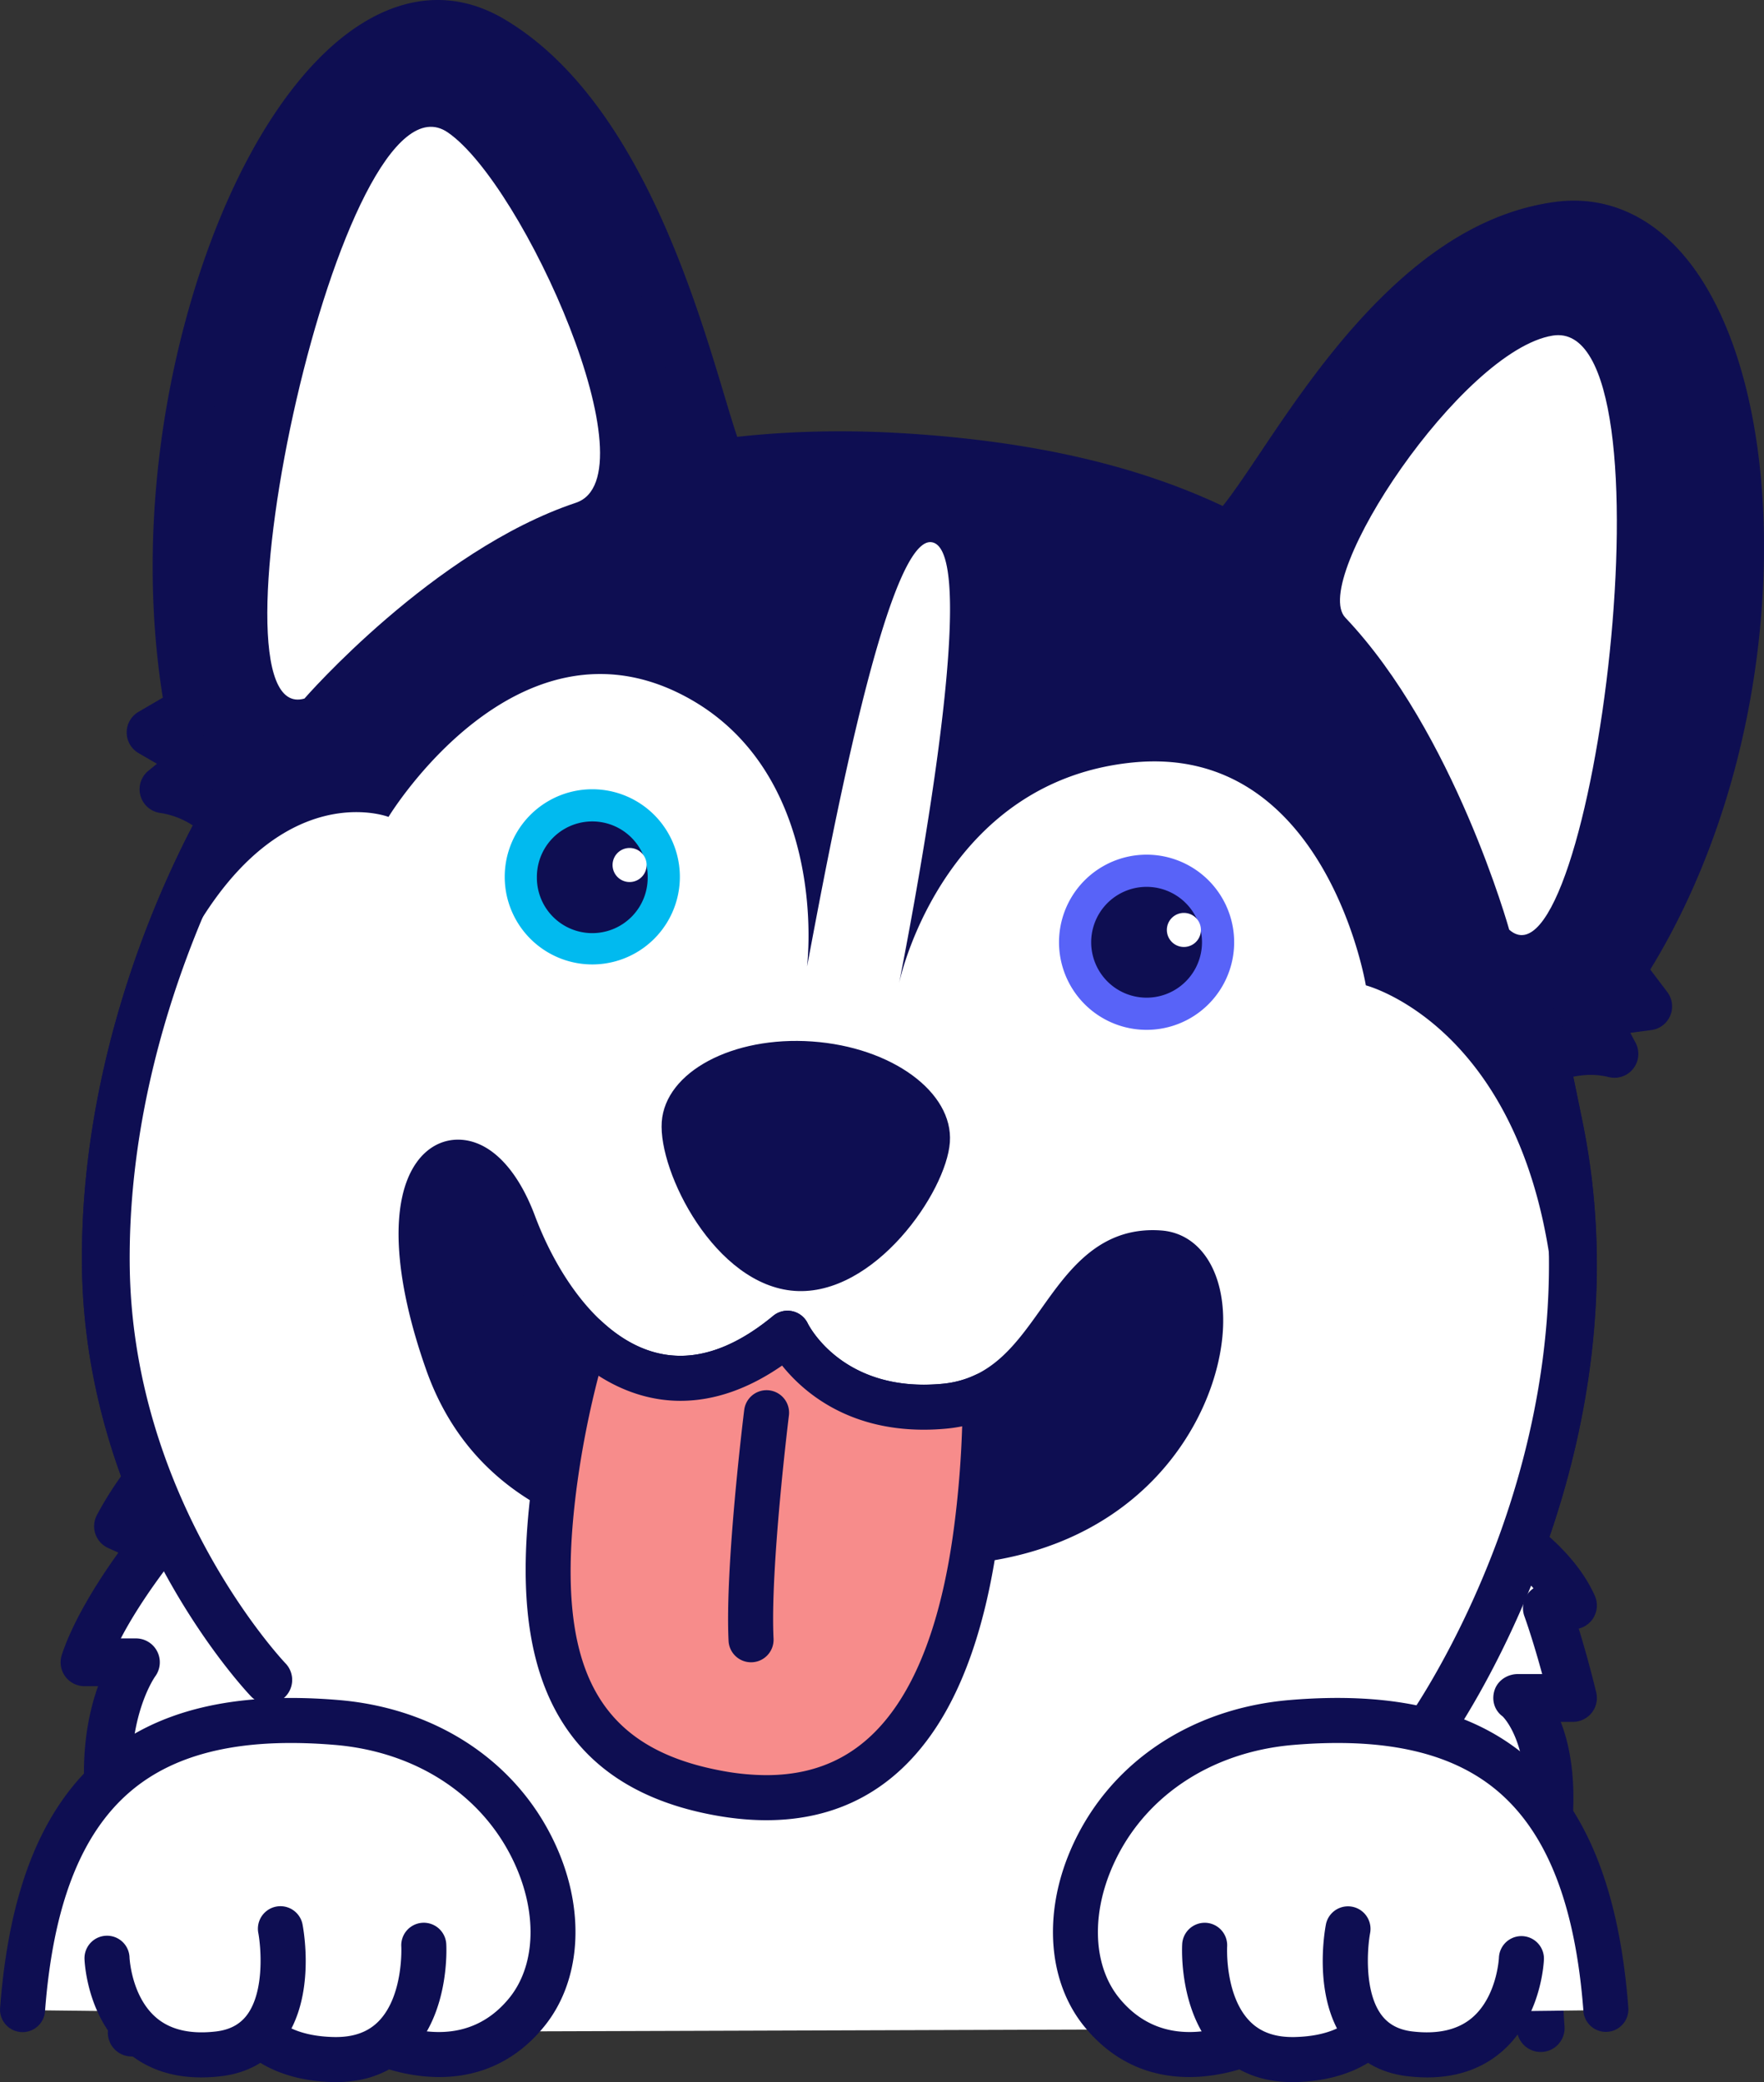 <svg xmlns="http://www.w3.org/2000/svg" width="127.112" height="150" viewBox="549.069 320 127.112 150"><rect x="549.069" y="320" width="127.112" height="150" fill="#333333" stroke="none"/><g data-name="MAYA" transform="translate(538 320)" clip-path="url(&quot;#a&quot;)"><path d="M117.967 117.71c3.807-7.833 8.534-21.415 5.463-36.493-.329-1.615-.659-3.221-1-4.812.623-.273 2.7-1.053 4.976-.48l-1.553-2.894 3.985-.527-1.943-2.567c13.879-21.345 9.831-55.66-4.567-53.682-12.7 1.746-20.421 19.654-23.79 22.29-5.932-3.018-13.51-4.993-23.319-5.605-4.807-.3-9.169-.128-13.12.4-1.672-3.001-5.244-23.825-16.593-30.494-12.53-7.364-26.411 23.258-21.807 48.298l-2.78 1.623 3.475 2.019-2.546 2.074c2.78.414 4.286 2.205 4.286 2.205-2.516 4.554-8.552 17.05-8.44 31.958.077 10.148 3.797 18.398 7.023 23.66" fill="#0e0e52" fill-rule="evenodd" data-name="Path 690"/><path d="M117.966 119.431a1.72 1.72 0 0 1-1.546-2.473c4.03-8.29 8.224-21.16 5.324-35.398-.293-1.44-.64-3.136-.996-4.794a1.72 1.72 0 0 1 .991-1.936c.51-.224 1.487-.589 2.724-.75l-.126-.235a1.72 1.72 0 0 1 1.29-2.52l1.056-.139-.16-.21a1.72 1.72 0 0 1-.07-1.977c4.623-7.11 7.52-16.261 8.157-25.77.577-8.616-.837-16.533-3.785-21.178-1.971-3.106-4.415-4.483-7.263-4.091-8.488 1.166-14.74 10.483-18.877 16.648-1.716 2.559-2.957 4.407-4.087 5.291a1.721 1.721 0 0 1-1.84.179c-6.043-3.074-13.45-4.847-22.646-5.421-4.467-.279-8.769-.148-12.786.387-.7.093-1.387-.25-1.73-.868-.464-.832-.921-2.353-1.613-4.656C57.847 22.408 53.87 9.168 45.634 4.33c-2.299-1.351-4.642-1.15-7.161.613-4.133 2.892-8.043 9.673-10.46 18.138-2.638 9.239-3.214 19.095-1.622 27.753a1.72 1.72 0 0 1-.825 1.797l-.228.133.92.535a1.72 1.72 0 0 1 .223 2.821l-.174.142c1.292.73 2.017 1.548 2.138 1.69.463.546.54 1.32.194 1.946-2.51 4.542-8.333 16.665-8.224 31.113.074 9.819 3.722 17.804 6.768 22.773a1.72 1.72 0 1 1-2.933 1.799c-3.275-5.342-7.196-13.937-7.276-24.546-.106-14.093 5.112-26.056 7.99-31.568a5.858 5.858 0 0 0-2.37-.906 1.72 1.72 0 0 1-.833-3.035l.618-.503-1.325-.77a1.72 1.72 0 0 1-.003-2.973l1.75-1.021c-1.424-8.872-.757-18.807 1.904-28.124C27.37 12.798 31.67 5.503 36.5 2.123c3.634-2.544 7.396-2.807 10.877-.76 9.4 5.523 13.63 19.603 15.901 27.167.332 1.105.652 2.17.915 2.942 3.853-.427 7.928-.512 12.133-.249 9.113.569 16.605 2.282 22.852 5.23.713-.875 1.662-2.289 2.65-3.761 2.182-3.252 4.898-7.3 8.344-10.818 4.224-4.313 8.45-6.708 12.921-7.323 4.181-.574 7.958 1.434 10.637 5.657 3.375 5.318 4.947 13.793 4.313 23.25-.646 9.637-3.497 18.955-8.057 26.39l1.224 1.618a1.72 1.72 0 0 1-1.147 2.743l-1.518.201.377.702a1.721 1.721 0 0 1-1.937 2.482c-.935-.236-1.84-.168-2.55-.023.243 1.16.476 2.294.68 3.303 1.412 6.932 1.361 14.216-.151 21.65-1.098 5.395-2.931 10.758-5.45 15.938a1.72 1.72 0 0 1-1.548.969" fill="#0e0e52" fill-rule="evenodd" data-name="Path 691"/><path d="M33.007 50.326s9.272-10.67 19.56-14.106c5.64-1.884-3.759-22.925-9.23-26.68-7.699-5.282-17.931 43-10.33 40.786" fill="#fff" fill-rule="evenodd" data-name="Path 692"/><path d="M119.822 66.98s-3.96-14.213-11.808-22.482c-2.588-2.728 8.384-19.25 14.933-20.32 9.215-1.502 2.81 48.04-3.125 42.801" fill="#fff" fill-rule="evenodd" data-name="Path 693"/><path d="M20.56 146.434s.623-5.933-1.18-14.06c-1.804-8.126 1.484-12.619 1.484-12.619h-3.706c1.28-3.873 5.115-8.584 5.115-8.584l-2.701-1.217c3.324-6.251 9.213-9.802 9.213-9.802l89.965 9.802s4.134 2.267 5.668 5.707l-1.885.19s.904 2.453 1.885 6.474h-3.978s3.075 2.448 2.093 10.05c-.982 7.601-.441 13.734-.441 13.734" fill="#fff" fill-rule="evenodd" data-name="Path 694"/><path d="M20.562 148.155a1.72 1.72 0 0 1-1.713-1.898c.005-.057.564-5.788-1.15-13.51-1.129-5.09-.404-8.914.435-11.271h-.976a1.72 1.72 0 0 1-1.634-2.26c.872-2.638 2.774-5.55 4.076-7.363l-.735-.33a1.72 1.72 0 0 1-.812-2.377c3.507-6.595 9.586-10.312 9.843-10.467.323-.195.7-.277 1.075-.237l89.965 9.802c.225.024.443.093.64.201.19.104 4.663 2.59 6.413 6.515a1.721 1.721 0 0 1-1.157 2.37 80.64 80.64 0 0 1 1.257 4.587 1.72 1.72 0 0 1-1.671 2.128h-.886c.713 1.83 1.22 4.583.707 8.55-.944 7.308-.439 13.305-.434 13.364a1.72 1.72 0 0 1-3.427.302c-.023-.258-.546-6.409.448-14.106.785-6.074-1.272-8.294-1.478-8.5-.596-.434-.81-1.175-.586-1.881.227-.714.93-1.17 1.678-1.17h1.757c-.707-2.596-1.272-4.14-1.279-4.159a1.721 1.721 0 0 1 .653-2.02c-1.224-1.407-2.76-2.423-3.376-2.801l-88.984-9.695c-1.23.839-4.656 3.383-7.18 7.245l.949.428a1.72 1.72 0 0 1 .627 2.655c-.028.035-2.31 2.855-3.832 5.778h1.09a1.72 1.72 0 0 1 1.388 2.736c-.107.151-2.786 4.057-1.194 11.231 1.842 8.305 1.238 14.359 1.211 14.612a1.72 1.72 0 0 1-1.708 1.541" fill="#0e0e52" fill-rule="evenodd" data-name="Path 695"/><path d="m30.403 121.025 83.564 3.69s6.3-8.801 9.117-21.627c2.055-28.1-13.594-32.101-13.594-32.101s-2.872-17.4-16.737-16.061c-13.252 1.28-16.667 14.734-16.896 15.922.33-1.784 6.252-31.248 2.339-31.786-3.253-.446-7.46 22.593-8.971 30.568.439-4.35-.128-14.768-8.664-19.398-12.244-6.642-21.496 8.62-21.496 8.62s-13.525-5.241-19.883 25.15l-.147.415a56.939 56.939 0 0 0-.34 6.606c.135 17.98 11.708 30.002 11.708 30.002" fill="#fff" fill-rule="evenodd" data-name="Path 696"/><path d="M67.816 96.049s2.892 6.046 11.305 5.258c8.413-.79 8.413-11.568 15.512-11.042 7.098.525 2.629 27.342-26.817 19.455 0 0-19.298 3.155-24.503-11.568-5.206-14.723 1.63-18.404 4.785-9.99 3.155 8.412 10.516 15.51 19.718 7.887" fill="#0e0e52" fill-rule="evenodd" data-name="Path 697"/><path d="M77.927 112.793c-3.163 0-6.595-.478-10.208-1.42-2.77.363-20.705 2.116-25.936-12.68-2.386-6.75-2.642-12.193-.703-14.936.754-1.066 1.816-1.653 2.99-1.653 2.217 0 4.24 2 5.547 5.488 1.828 4.874 5.541 10.082 10.481 10.083h.001c2.13 0 4.379-.968 6.682-2.876a1.621 1.621 0 0 1 2.498.55c.085.17 2.262 4.406 8.359 4.406.431 0 .88-.021 1.332-.063 3.518-.33 5.282-2.813 7.15-5.44 1.874-2.638 3.999-5.629 8.018-5.629.201 0 .408.008.614.024 2.808.208 4.596 2.988 4.451 6.918-.246 6.66-6.24 17.228-21.276 17.228m-10.111-4.695c.141 0 .283.018.42.054 3.457.927 6.718 1.397 9.69 1.396 12.759 0 17.833-8.65 18.034-14.103.064-1.712-.413-3.486-1.447-3.563-2.46-.182-3.768 1.462-5.749 4.249-2.001 2.817-4.493 6.322-9.492 6.791-.552.052-1.102.078-1.634.078-5.57 0-8.723-2.765-10.211-4.62-2.437 1.687-4.896 2.54-7.328 2.54h-.001c-5.604-.001-10.658-4.558-13.52-12.189-.957-2.555-2.104-3.382-2.508-3.382-.127 0-.28.197-.34.282-.774 1.093-1.41 4.847 1.112 11.98 3.314 9.37 13.117 10.77 18.665 10.77 2.39 0 4.032-.26 4.049-.263.086-.014.173-.02.26-.02" fill="#0e0e52" fill-rule="evenodd" data-name="Path 698"/><path d="M113.966 126.436a1.72 1.72 0 0 1-1.397-2.722c.033-.048 3.507-4.957 6.356-12.607 2.606-7 5.21-17.807 2.82-29.547a357.394 357.394 0 0 0-1.53-7.23 1.72 1.72 0 1 1 3.356-.755c.51 2.27.987 4.56 1.545 7.299 2.562 12.58-.22 24.093-3.006 31.537-3.01 8.048-6.593 13.095-6.744 13.306-.336.47-.865.719-1.4.719" fill="#0e0e52" fill-rule="evenodd" data-name="Path 699"/><path d="M30.403 122.745c-.451 0-.902-.176-1.24-.527-.124-.13-3.083-3.23-6.068-8.618-2.752-4.967-6.048-12.914-6.12-22.564-.076-9.998 2.581-18.898 4.824-24.603 2.432-6.186 4.866-9.987 4.968-10.146a1.72 1.72 0 0 1 2.892 1.865c-.093.145-9.38 14.801-9.244 32.858.129 17.097 11.116 28.707 11.227 28.822a1.72 1.72 0 0 1-1.24 2.913" fill="#0e0e52" fill-rule="evenodd" data-name="Path 700"/><path d="M62.82 129.175c12.73 2.345 17.048-8.06 18.504-18.209.826-5.779.726-10.448.726-10.448a8.659 8.659 0 0 1-2.929.789c-8.413.788-11.305-5.258-11.305-5.258-5.747 4.763-10.78 3.78-14.518.315h-.005s-1.54 4.753-2.308 10.821v.006c-1.23 9.743-.479 19.718 11.836 21.984" fill="#f78c8b" fill-rule="evenodd" data-name="Path 701"/><path d="M66.286 131.132h-.002c-1.193 0-2.457-.122-3.757-.362-14.131-2.6-14.283-14.785-13.157-23.744l.005-.044c.778-6.149 2.31-10.918 2.375-11.118a1.622 1.622 0 0 1 1.543-1.122c.409 0 .808.154 1.108.432 1.79 1.66 3.708 2.501 5.7 2.501 2.13 0 4.378-.968 6.68-2.875a1.62 1.62 0 0 1 2.498.549c.085.17 2.26 4.407 8.357 4.407h.001c.433 0 .88-.022 1.333-.064a7.006 7.006 0 0 0 2.383-.64 1.62 1.62 0 0 1 2.319 1.431c.004.196.093 4.87-.742 10.712-.809 5.635-2.32 10.137-4.492 13.383-2.911 4.349-7 6.554-12.152 6.554M52.599 107.35a1.039 1.039 0 0 1-.005.043c-1.6 12.668 1.448 18.516 10.52 20.185a17.63 17.63 0 0 0 3.17.308h.002c4.06 0 7.152-1.673 9.455-5.114 1.9-2.838 3.238-6.888 3.977-12.037.461-3.228.627-6.112.684-7.98-.368.074-.744.13-1.128.166-.553.052-1.103.078-1.636.078-5.57 0-8.723-2.764-10.212-4.62-2.435 1.687-4.894 2.54-7.326 2.54-2.038 0-4.043-.619-5.9-1.807a67.094 67.094 0 0 0-1.601 8.238" fill="#0e0e52" fill-rule="evenodd" data-name="Path 702"/><path d="M65.188 119.755c-.86 0-1.576-.674-1.619-1.542-.264-5.337 1.07-16.18 1.128-16.638a1.622 1.622 0 1 1 3.22.4c-.014.11-1.358 11.02-1.107 16.078a1.622 1.622 0 0 1-1.622 1.702" fill="#0e0e52" fill-rule="evenodd" data-name="Path 703"/><path d="M58.754 80.826c-.254 3.603 3.842 11.77 9.576 12.173 5.733.403 10.932-7.108 11.186-10.712.254-3.604-4.189-6.852-9.922-7.256-5.733-.403-10.587 2.191-10.84 5.795" fill="#0e0e52" fill-rule="evenodd" data-name="Path 704"/><path d="m105.49 145.063-2.263.944s-7.717 5.145-12.76-1.029c-5.041-6.174.104-19.756 13.686-20.888 13.582-1.132 21.403 4.264 22.637 20.724" fill="#fff" fill-rule="evenodd" data-name="Path 705"/><path d="M96.76 149.636c-2.6 0-5.334-.92-7.549-3.632-2.597-3.18-2.992-8.027-1.03-12.648 2.635-6.208 8.555-10.276 15.837-10.883 7.526-.627 13.123.723 17.11 4.126 4.258 3.633 6.64 9.551 7.28 18.094a1.623 1.623 0 0 1-3.235.243c-.573-7.636-2.585-12.827-6.15-15.87-3.296-2.811-8.117-3.91-14.735-3.359-6.06.505-10.965 3.838-13.12 8.917-1.49 3.51-1.277 7.084.556 9.328 4.037 4.942 10.34.879 10.607.703.084-.056.178-.106.272-.145l2.264-.944a1.623 1.623 0 0 1 1.248 2.995l-2.125.886c-1.658 1.07-4.361 2.189-7.23 2.189" fill="#0e0e52" fill-rule="evenodd" data-name="Path 706"/><path d="M97.876 140.142s-.514 8.438 6.586 8.232c7.1-.206 7.202-5.865 7.305-6.791" fill="#fff" fill-rule="evenodd" data-name="Path 707"/><path d="M104.204 150c-2.22 0-4.043-.72-5.42-2.142-2.794-2.884-2.54-7.615-2.527-7.815a1.63 1.63 0 0 1 1.718-1.52 1.623 1.623 0 0 1 1.52 1.713c-.001.035-.171 3.527 1.627 5.373.79.81 1.866 1.182 3.293 1.143 4.735-.137 5.532-2.991 5.719-5.127l.021-.222a1.621 1.621 0 1 1 3.225.36c-.005.038-.008.087-.014.145-.598 6.831-5.806 8-8.857 8.088a9.84 9.84 0 0 1-.305.004" fill="#0e0e52" fill-rule="evenodd" data-name="Path 708"/><path d="M120.702 141.077s-.24 7.811-8.047 6.885c-6.066-.72-4.443-9.046-4.443-9.046" fill="#fff" fill-rule="evenodd" data-name="Path 709"/><path d="M113.908 149.662c-.466 0-.947-.03-1.444-.089-1.896-.225-3.45-1.1-4.493-2.53-2.298-3.15-1.455-7.905-1.352-8.437a1.623 1.623 0 0 1 3.185.62c-.202 1.064-.456 4.206.792 5.91.512.699 1.248 1.096 2.25 1.215 1.842.218 3.294-.12 4.32-1.004 1.78-1.533 1.914-4.292 1.914-4.32a1.623 1.623 0 0 1 3.244.1c-.006.17-.162 4.2-3.04 6.679-1.433 1.234-3.237 1.856-5.376 1.856" fill="#0e0e52" fill-rule="evenodd" data-name="Path 710"/><path d="m33.992 145.063 2.263.944s7.718 5.145 12.76-1.029c5.041-6.174-.104-19.756-13.686-20.888-13.582-1.132-21.402 4.264-22.637 20.724" fill="#fff" fill-rule="evenodd" data-name="Path 711"/><path d="M42.721 149.636c-2.868 0-5.571-1.12-7.23-2.189l-2.124-.886a1.622 1.622 0 0 1 1.249-2.995l2.263.944c.097.04.19.09.276.148.262.172 6.566 4.236 10.603-.706 1.833-2.244 2.046-5.819.556-9.328-2.155-5.079-7.06-8.412-13.12-8.917-6.619-.552-11.438.548-14.734 3.36-3.566 3.042-5.578 8.233-6.15 15.869a1.623 1.623 0 0 1-3.236-.243c.64-8.543 3.022-14.462 7.28-18.095 3.987-3.402 9.584-4.751 17.11-4.124 7.282.606 13.202 4.674 15.837 10.882 1.962 4.622 1.567 9.468-1.03 12.648-2.214 2.712-4.95 3.632-7.55 3.632" fill="#0e0e52" fill-rule="evenodd" data-name="Path 712"/><path d="M41.606 140.142s.514 8.438-6.586 8.232c-7.1-.206-7.203-5.865-7.305-6.791" fill="#fff" fill-rule="evenodd" data-name="Path 713"/><path d="M35.278 150c-.1 0-.202-.001-.305-.004-3.05-.089-8.26-1.257-8.857-8.088l-.014-.146a1.622 1.622 0 1 1 3.225-.358c.007.058.013.133.021.22.187 2.136.983 4.991 5.72 5.128 1.43.038 2.509-.335 3.3-1.152 1.78-1.838 1.62-5.325 1.618-5.359a1.623 1.623 0 0 1 3.24-.198c.012.2.266 4.93-2.528 7.815-1.377 1.422-3.2 2.142-5.42 2.142" fill="#0e0e52" fill-rule="evenodd" data-name="Path 714"/><path d="M18.78 141.077s.24 7.811 8.047 6.885c6.066-.72 4.444-9.046 4.444-9.046" fill="#fff" fill-rule="evenodd" data-name="Path 715"/><path d="M25.574 149.662c-2.14 0-3.943-.622-5.376-1.856-2.878-2.48-3.034-6.509-3.04-6.679a1.622 1.622 0 0 1 1.572-1.672 1.618 1.618 0 0 1 1.672 1.566c.003.065.145 2.817 1.928 4.339 1.026.875 2.474 1.207 4.306.991 1.002-.119 1.738-.516 2.25-1.214 1.248-1.705.994-4.847.791-5.914a1.623 1.623 0 0 1 3.186-.617c.103.532.946 5.287-1.352 8.437-1.043 1.43-2.597 2.305-4.493 2.53-.497.06-.978.089-1.444.089" fill="#0e0e52" fill-rule="evenodd" data-name="Path 716"/><path d="M87.381 67.883a6.31 6.31 0 1 0 12.62 0 6.31 6.31 0 0 0-12.62 0" fill="#5863f8" fill-rule="evenodd" data-name="Path 717"/><path d="M47.439 63.17a6.31 6.31 0 1 0 12.62 0 6.31 6.31 0 0 0-12.62 0" fill="#01baef" fill-rule="evenodd" data-name="Path 718"/><path d="M57.74 63.17a3.992 3.992 0 1 1-7.983 0 3.992 3.992 0 0 1 7.984 0" fill="#0e0e52" fill-rule="evenodd" data-name="Path 719"/><path d="M97.683 67.883a3.992 3.992 0 1 1-7.984 0 3.992 3.992 0 0 1 7.984 0" fill="#0e0e52" fill-rule="evenodd" data-name="Path 720"/><path d="M55.21 62.282a1.227 1.227 0 1 0 2.453 0 1.227 1.227 0 0 0-2.453 0" fill="#fff" fill-rule="evenodd" data-name="Path 721"/><path d="M95.152 66.995a1.227 1.227 0 1 0 2.454 0 1.227 1.227 0 0 0-2.454 0" fill="#fff" fill-rule="evenodd" data-name="Path 722"/></g><defs><clipPath id="a"><path d="M0 0h138.269v150H0V0z" data-name="Rectangle 103"/></clipPath></defs></svg>